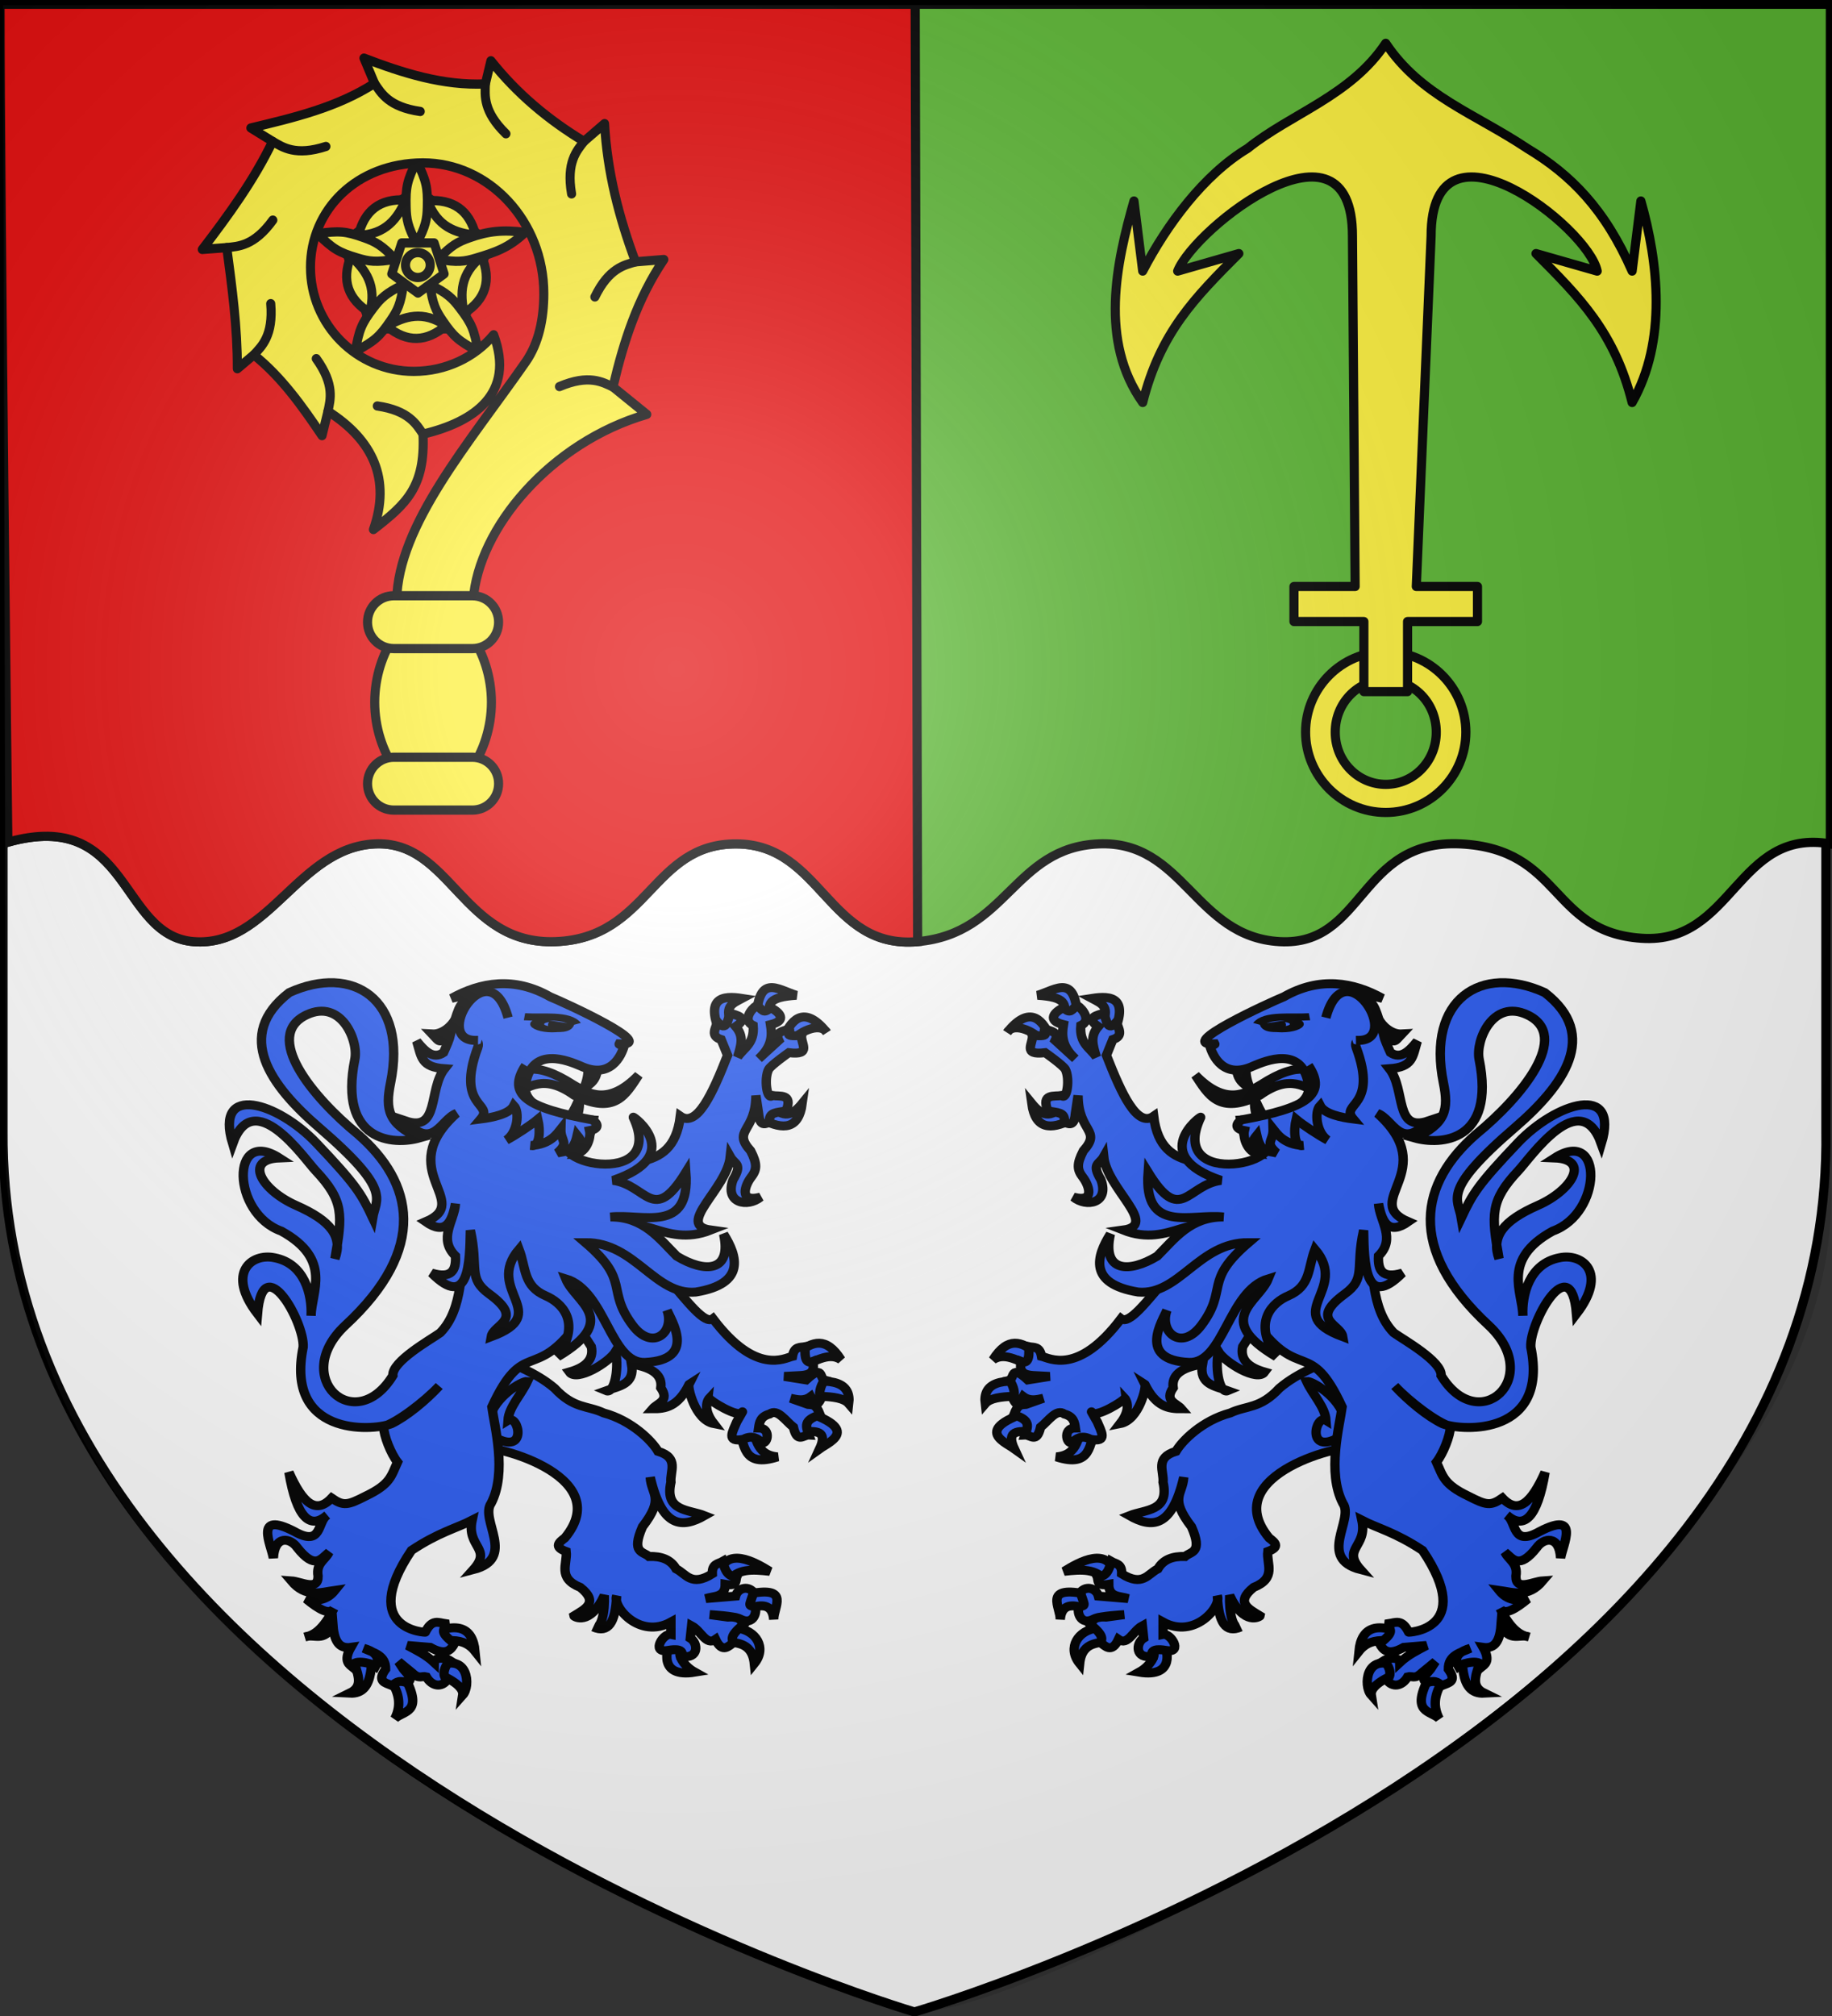 <svg xmlns="http://www.w3.org/2000/svg" xmlns:xlink="http://www.w3.org/1999/xlink" width="600" height="660" viewBox="-300 -300 600 660"><rect x="-300" y="-300" width="600" height="660" fill="#333333" stroke="none"/><defs><g id="c"><path id="b" d="M0 0v1h.5z" transform="rotate(18 3.157 -.5)"/><use xlink:href="#b" width="810" height="540" transform="scale(-1 1)"/></g><g id="d"><use xlink:href="#c" width="810" height="540" transform="rotate(72)"/><use xlink:href="#c" width="810" height="540" transform="rotate(144)"/></g><g id="f"><path id="e" d="M0 0v1h.5z" transform="rotate(18 3.157 -.5)"/><use xlink:href="#e" width="810" height="540" transform="scale(-1 1)"/></g><g id="g"><use xlink:href="#f" width="810" height="540" transform="rotate(72)"/><use xlink:href="#f" width="810" height="540" transform="rotate(144)"/></g><g id="i"><path id="h" d="M0 0v1h.5z" transform="rotate(18 3.157 -.5)"/><use xlink:href="#h" width="810" height="540" transform="scale(-1 1)"/></g><g id="j"><use xlink:href="#i" width="810" height="540" transform="rotate(72)"/><use xlink:href="#i" width="810" height="540" transform="rotate(144)"/></g><g id="l"><path id="k" d="M0 0v1h.5z" transform="rotate(18 3.157 -.5)"/><use xlink:href="#k" width="810" height="540" transform="scale(-1 1)"/></g><g id="m"><use xlink:href="#l" width="810" height="540" transform="rotate(72)"/><use xlink:href="#l" width="810" height="540" transform="rotate(144)"/></g><g id="o"><path id="n" d="M0 0v1h.5z" transform="rotate(18 3.157 -.5)"/><use xlink:href="#n" width="810" height="540" transform="scale(-1 1)"/></g><g id="p"><use xlink:href="#o" width="810" height="540" transform="rotate(72)"/><use xlink:href="#o" width="810" height="540" transform="rotate(144)"/></g><g id="r"><path id="q" d="M0 0v1h.5z" transform="rotate(18 3.157 -.5)"/><use xlink:href="#q" width="810" height="540" transform="scale(-1 1)"/></g><g id="s"><use xlink:href="#r" width="810" height="540" transform="rotate(72)"/><use xlink:href="#r" width="810" height="540" transform="rotate(144)"/></g><g id="v"><path id="u" d="M0 0v1h.5z" transform="rotate(18 3.157 -.5)"/><use xlink:href="#u" width="810" height="540" transform="scale(-1 1)"/></g><g id="w"><use xlink:href="#v" width="810" height="540" transform="rotate(72)"/><use xlink:href="#v" width="810" height="540" transform="rotate(144)"/></g><g id="y"><path id="x" d="M0 0v1h.5z" transform="rotate(18 3.157 -.5)"/><use xlink:href="#x" width="810" height="540" transform="scale(-1 1)"/></g><g id="z"><use xlink:href="#y" width="810" height="540" transform="rotate(72)"/><use xlink:href="#y" width="810" height="540" transform="rotate(144)"/></g><radialGradient xlink:href="#a" id="B" cx="221.445" cy="226.331" r="300" fx="221.445" fy="226.331" gradientTransform="matrix(1.353 0 0 1.349 -76.24 -84.357)" gradientUnits="userSpaceOnUse"/><linearGradient id="a"><stop offset="0" style="stop-color:white;stop-opacity:.314"/><stop offset=".19" style="stop-color:white;stop-opacity:.251"/><stop offset=".6" style="stop-color:#6b6b6b;stop-opacity:.125"/><stop offset="1" style="stop-color:black;stop-opacity:.125"/></linearGradient></defs><g style="display:inline"><path d="M-.5 358.677s-300-88.5-298.5-288.5v-368.5h597v368.5c3.042 200.43-298.5 288.5-298.5 288.5Z" style="display:inline;fill:#fff;stroke:#000;stroke-width:3;stroke-linecap:butt;stroke-linejoin:miter;stroke-miterlimit:4;stroke-dasharray:none;stroke-opacity:1"/><path d="M-300-298.612h599.464v274.887c-30.757-5.307-31.682 32.9-61.815 30.902C207.515 5.18 211.78-22.07 178.37-23.725c-33.41-1.655-31.42 33.557-59.278 32s-31.372-33.219-59.278-32c-27.907 1.218-29.96 29.417-59.278 32-29.319 2.582-31.396-31.83-59.278-32s-28.595 30.83-59.278 32-34.148-33.267-59.278-32-34.743 33.916-59.278 32c-24.535-1.917-20.516-43.846-60.855-32.558 0 0-2.57-210.139-2.57-274.329z" style="display:inline;fill:#5ab532;stroke:#000;stroke-width:3"/><path d="M-300-298.612H-.268L.537 8.275c-29.319 2.582-31.396-31.83-59.278-32s-28.595 30.83-59.278 32-34.148-33.267-59.278-32-34.743 33.916-59.278 32c-24.535-1.917-20.516-43.846-60.855-32.558 0 0-2.57-210.139-2.57-274.329z" style="display:inline;fill:#e20909;stroke:#000;stroke-width:3"/></g><g style="display:inline"><g style="display:inline;stroke-width:1.162" transform="matrix(.854 0 0 .867 -258.253 -282.725)"><path d="m110.801 51.431 27.98 20.18-10.687 32.653H93.508L82.821 71.612Z" style="fill:#fcef3c;stroke:#000;stroke-width:3.485;stroke-linecap:round;stroke-linejoin:round"/><path d="M88.543 68.983c10.556-.377 14.971-6.33 18.177-13.379-10.023-.616-15.87 4.116-18.177 13.38m-15.76-.675c6.149 5.801 8.055 7.02 15.457 9.202 4.328 1.276 7.183 1.764 14.414.432-5.062-5.296-7.646-6.61-11.903-8.103-7.28-2.553-9.559-2.637-17.968-1.531m20.08 29.822c2.9-10.082-1.437-16.09-7.2-21.295-3.688 9.272-.961 16.254 7.2 21.295m-5.517 14.67c7.458-4.012 9.214-5.435 13.592-11.749 2.56-3.692 3.91-6.236 4.87-13.475-6.639 3.143-8.696 5.177-11.442 8.735-4.696 6.084-5.48 8.209-7.02 16.49m34.777-9.742c-8.763-5.854-15.86-3.615-22.628.218 7.744 6.347 15.276 5.93 22.628-.218m12.35 9.743c-1.54-8.281-2.36-10.38-7.056-16.464-2.746-3.558-4.767-5.618-11.405-8.76.959 7.238 2.272 9.809 4.832 13.5 4.378 6.314 6.17 7.711 13.63 11.724m1.413-35.844c-8.316 6.465-8.364 13.856-6.784 21.43 8.474-5.35 10.402-12.59 6.784-21.43m16.6-9.125c-8.41-1.105-14.123-.503-21.404 2.05-4.257 1.493-6.855 2.764-11.917 8.06 7.23 1.332 10.1.887 14.428-.39 7.402-2.182 12.745-3.918 18.894-9.72M115.129 55.89c3.623 9.85 10.69 12.179 18.434 13.027-2.506-9.653-8.847-13.71-18.434-13.027m-4.223-15.088c-3.659 7.598-4.236 9.774-4.04 17.437.115 4.48.53 7.327 4.04 13.742 3.51-6.415 3.97-9.261 4.084-13.742.197-7.663-.426-9.839-4.084-17.437" style="fill:#fcef3c;stroke:#000;stroke-width:3.485;stroke-linecap:round;stroke-linejoin:round"/><path d="M105.195 71.797h12.403l3.833 11.71-10.034 7.237-10.035-7.237z" style="fill:#fcef3c;stroke:#000;stroke-width:3.485;stroke-linecap:round;stroke-linejoin:round"/><ellipse cx="111.362" cy="80.166" rx="4.736" ry="4.701" style="fill:#fcef3c;stroke:#000;stroke-width:3.485;stroke-linecap:round;stroke-linejoin:round"/><path fill-rule="evenodd" d="M139.576 245.223c0 19.427-12.64 35.176-22.377 35.176s-22.377-15.749-22.377-35.176 12.64-35.176 22.377-35.176 22.377 15.749 22.377 35.176" style="fill:#fcef3c;stroke:#000;stroke-width:3.485;stroke-linecap:round;stroke-linejoin:round"/><path d="M140.431 106.487c-7.273 8.597-18.442 13.816-30.627 13.816-21.879 0-39.615-17.607-39.615-39.326s17.736-39.325 43.097-39.39 46.385 22.08 46.385 49.352c0 9.467-1.906 18.706-6.937 25.812-21.87 30.891-48.922 61.459-49.488 89.955h29.362c1.824-27.128 29.642-59.594 66.547-70.162l-12.958-10.351c4.125-17.302 9.408-33.398 19.502-48.117l-10.863.866c-6.42-16.99-10.868-34.077-11.867-52.189l-7.897 6.713C161.324 25.264 149.38 15.43 139.384 3.02l-2.138 8.748c-16.214.715-31.602-4.106-46.551-9.745l4.057 9.529c-14.41 9.127-31.02 12.976-47.424 16.847l8.333 5.067C48.472 48.19 38.706 61.35 28.698 74.264l9.38-.693c2.054 15.212 4.116 30.251 4.058 45.736l6.326-5.24c10.63 8.377 18.597 19.454 26.155 30.505l2.268-9.182c17.38 10.88 24.196 25.753 17.436 44.637 12.433-9.501 19.953-16.003 19.017-36.034 19.547-4.523 35.513-15.294 27.093-37.506" style="fill:#fcef3c;stroke:#000;stroke-width:3.485;stroke-linecap:round;stroke-linejoin:round"/><path d="M113.338 143.993c-2.502-3.654-5.42-8.901-17.524-10.617m90.383-7.183c-4.04-1.854-9.263-4.86-20.53-.141m-88.782 9.338c.91-4.325 2.687-10.053-4.48-19.889m-23.943-1.435c3.024-3.242 7.519-7.244 6.479-19.338M38.079 73.57c4.425-.477 10.461-.57 17.67-10.375m-.088-29.73c3.862 2.196 8.801 5.643 20.439 1.917m18.652-23.831c2.502 3.654 5.419 8.901 17.524 10.617m62.796 11.297c-2.728 3.492-6.854 7.867-4.756 19.826m24.52 25.65c-4.275 1.233-10.203 2.365-15.587 13.264m-42.003-80.438c-.14 4.417-.887 10.364 7.891 18.815M102.12 266.012h30.157c5.569 0 10.052 4.45 10.052 9.978 0 5.529-4.483 9.979-10.052 9.979H102.12c-5.569 0-10.052-4.45-10.052-9.979s4.483-9.978 10.052-9.978m0-60.98h30.157c5.569 0 10.052 4.45 10.052 9.978s-4.483 9.979-10.052 9.979H102.12c-5.569 0-10.052-4.45-10.052-9.979s4.483-9.978 10.052-9.978" style="fill:#fcef3c;stroke:#000;stroke-width:3.485;stroke-linecap:round;stroke-linejoin:round"/></g><g stroke-linejoin="round" stroke-width="4.329" style="display:inline;fill:#fcef3c;stroke:#000;stroke-width:4.706;stroke-miterlimit:4;stroke-dasharray:none"><path d="M203.52 59.663c-22.95 0-41.22 18.795-41.22 41.23 0 22.429 18.274 41.23 41.22 41.23 22.95 0 41.19-18.795 41.19-41.23 0-22.429-18.24-41.23-41.19-41.23zm0 14.409c14.14 0 25.969 11.667 25.969 26.816 0 15.15-11.826 26.816-25.969 26.816-14.14 0-25.969-11.667-25.969-26.816 0-15.15 11.826-26.816 25.969-26.816z" color="#000" style="fill:#fcef3c;stroke-width:4.706;stroke-miterlimit:4;stroke-dasharray:none" transform="matrix(.637 0 0 -.638 24.207 4.048)"/><path d="M192.27 121.67v35.964h-35.948v17.982h31.455l-1.375 179.82c0 67.43-80.884 4.495-89.87-17.982l31.455 8.991c-22.468-22.477-40.442-40.459-49.43-76.42-22.468 31.468-13.481 71.927-4.494 103.4l4.494-35.964c12.481 23.937 31.455 49.45 53.922 62.936 22.468 17.982 53.05 26.973 71.02 53.945 17.974-26.973 45.808-35.964 72.77-53.945 22.468-13.486 39.942-31.11 53.922-62.936l4.494 35.964c8.987-31.468 13.481-71.927-4.494-103.4-8.987 35.964-26.961 53.945-49.43 76.42l31.455-8.991c-4.494 22.477-85.38 85.41-85.38 17.982l-7.612-179.82h31.455v-17.982h-35.948V121.67Z" style="fill:#fcef3c;stroke-width:4.706;stroke-miterlimit:4;stroke-dasharray:none" transform="matrix(.637 0 0 -.638 24.207 4.048)"/></g><g style="display:inline"><g id="A" style="display:inline;fill:#2b5df2;stroke:#000;stroke-width:9.518;stroke-miterlimit:4;stroke-dasharray:none;stroke-opacity:1"><g style="fill:#2b5df2;stroke:#000;stroke-width:9.518;stroke-miterlimit:4;stroke-dasharray:none;stroke-opacity:1"><path d="M211.11 382.203 174.28 343.4c-13.594-11.104-27.42-17.36-42.747 7.891 12.92-9.113 28.22 3.192 42.748 8.55l4.604 17.757c-41.362-8.808-57.707-.605-55.244 20.388 9.49-11.577 44.26-6.3 67.74-8.55l-2.631 10.523c-84.086 23.096-46.379 37.877-35.514 46.036-7.11-16.007-.9-20.316 17.171-17.703l33.469-34.252 21.045 24.333c-8.13 13.119-5.185 33.989-28.937 36.172 36.304 12.41 33.421-14.37 40.117-31.568l-16.441-30.91M255.831 580.817c-6.508-32.57-36.805-14.412-51.955-4.603 18.2-2.172 32.98-2.974 42.09 10.522 0 0 38.145 15.126 30.91 18.415-.297 11.612-32.616 12.29-33.54 11.18l-19.73-16.442c-40.856-7.934-23.198 14.56-23.676 27.622 1.003-14.645 9.758-17.11 23.018-12.495.885-1.107 57.411.414 48.667 7.892-2.35 2.534-30.93 21.664-34.856 13.81-18.27 2.176-30.248 20.392-17.1 37.487 2.578-25.664 22.95-20.122 25.65-24.333 16.204-18.475 30.145-16.577 44.72-20.388 2.056 11.55 8.18 25.135 3.947 33.541 3.82-.546-.435 12.652-13.811 20.388 37.926 6.53 27.791-26.495 25.649-27.622-14.537-11.062-11.297-33.975-16.442-51.298M557.041 647.241c-35.3-19.898-50.924-11.396-53.27 13.811 14.333-18.885 37.425-8.804 53.928-6.576l28.28-5.262-44.722 28.28c-30.485-15.243-33.383 20.466-24.99 30.252-1.974-13.153 29.594-24.333 29.594-24.333l42.748-22.36-13.81 28.279c-18.71 37.992 1.639 34.629 10.522 43.406-5.437-11.137-5.934-23.508 2.63-38.145l18.415-48.667c4.32 21.767-2.67 61.42 24.991 59.847-15.96-8.092-7.058-21.83-3.288-38.144l-30.253-35.514M253.2 6.677c17.72-40.836-1.62-42.646-21.045-39.46 10.766 6.01 19.138 8.72 9.208 30.252 0 0 1.315 57.875 1.315 55.244-7.404.543-29.738-59.786-24.991-61.82-1.675-51.193-21.285-33.185-40.775-26.965 28.434 1.952 29.622 8.824 26.306 23.676 8.697 4.908 30.707 59.114 26.307 59.848l-40.118-39.46c-8.744-21.58-22.46-31.828-43.406-4.604 6.902-11.83 30.982.067 36.83 11.838 3.666-1.38 43.66 41.751 41.432 44.721L203.218 79.02c-12.817 17.638-22.888 11.938-32.225 0 3.558 27.29 19.077 28.269 40.117 17.099 0 0 3.946-23.018 6.577-23.018s23.676-37.487 23.676-37.487" style="fill:#2b5df2;fill-rule:evenodd;stroke:#000;stroke-width:9.518;stroke-linecap:butt;stroke-linejoin:miter;stroke-miterlimit:4;stroke-dasharray:none;stroke-opacity:1" transform="matrix(.322 0 0 .308 -17.134 36.952)"/></g><path d="M392.925 157.9c-33.54-26.661-90.093 1.983-98.007-65.456-16.91 12.234-32.576-23.6-48.016-64.754l6.511-16.742c11.29-3.688 5.679-11.601 3.72-18.601-9.503 11.097-10.054-2.424-13.02-9.301-5.417 1.928-19.545 4.173-5.581 14.177-8.15 9.94-5.832 18.924-1.86 32.327-6.344-9.874-17.382-14.113-15.812-33.483 11.058-5.472 1.935-17.68-3.72-21.392-5.736 4.494-6.583 9.668-13.998 2.405-9.238 4.74-17.2 13.684.047 18.057-1.753 11.448-1.716 23.096 12.09 36.273l-20.46-19.532c4.147-9.07-4.457-9.637-10.232-12.09-3.964 2.968 8.729 8.67-13.068 6.782 1.434 8.12-11.1 21.578 13.068 18.33 0 0 18.335 13.535 20.462 17.67 4.924 9.575 1.87 33.493-3.72 27.903-7.118 1.325-21.288-2.682-13.952 16.31 9.083 2.041 17.95.975 16.742 11.592 7.689 5.147 10.46.458 11.16-8.37l2.791-19.532c.067 39.08 24.592 36.342 5.308 58.82-6.935 14.147-6.34 20.117-.31 28.253 5.43 7.324 13.442 27.263-9.643 20.926 13.08 11.197 36.672 6.623 27.897-18.487-9.948-17.473-1.786-15.904 2.79-24.407 3.47 34.245 56.479 72.707 19.765 77.9 49.153 20.276 72.953-25.769 109.884 3.272-42.046-6.723-95.527 104.103-111.977 90.893-43.9 60.64-72.99 41.957-80.917 39.993-1.805-11.017-7.919-9.107-13.021-10.23 1.12 13.37-1.546 18.222-7.44 15.81-3.055 11.033 2.935 14.314 12.09 14.882l16.742.93-22.322 3.72c-17.595-17.091-13.472-1.606-18.602 0 4.522 7.641 6.208 14.573 3.72 20.462 5.914 11.586 7.636 2.212 10.231-2.79 6.821 5.31 13.642 3.347 20.462 1.86l-17.671 6.51c-4.34.468-8.023-.872-12.364 11.002 17.627 5.794 14.383 12.327 11.434 21.551 5.494-.321 11.902 9.401 15.81-8.37 8.062-6.662 16.122-20.066 24.183-13.952 9.408 2.685 10.318 8.77 11.16 14.881-14.214 0-8.114 20.723-2.179 14.496 2.393-2.51 8.581-7.694 17.56-2.564 18.427 3.971 10.698-8.761 6.942-18.442 0 0-7.449-13.58-5.58-10.231 3.72 6.671 33.482-12.586 33.482-14.881 0 0 8.399 9.4-4.65 26.972 19.623-3.97 27.255-40.425 25.112-41.853 11.3 24.077 24.176 26.116 37.203 26.042-5.086-6.166-17.67-8.165-8.371-22.322-1.683-12.515 6.907-21.361 29.763-25.112-3.698 21.7 12.77 23.236 25.789 28.221-7.732 3.436-13.249-20.507-9.659-41.694 6.998 11.957 39.74 32.567 47.115 21.843-16.461-4.89-25.136-13.32-22.322-26.972l53.944-88.357M491.275 344.716c-24.257 10.333-49.2 19.75-68.397 36.829-19.638 22.165-33.462 18.17-49.983 26.307-28.48 8.029-49.11 29.64-55.243 40.775-21.858 6.928-12.068 21.16-13.154 32.883 6.673 31.201-17.997 28.82-34.198 35.514 22.57 13.414 43.104 13.603 55.244-40.775-1.157 18.8-14.912 21.596 7.892 52.613 11.75 28.164-.599 26.003-6.577 31.568-12.45-.48-22.18 3.122-27.622 13.153-10.257 5.215-15.29 19.388-36.83 5.261.38-10.863-6.01-10.444-10.522-13.153-2.313 9.025-5.252 17.112-14.468 15.784 1.668 4.151-1.218 10.905 11.838 8.55.015 14.228 11.618 12.233 19.73 15.126l-30.253-2.63c-1.91-7.778-12.002-12.004-18.415-3.947 5.252 16.525 5.279 12.797-1.315 15.784-2.364 4.007 1.042 20.354 15.126 12.496 5.744-3.205 30.91-4.604 30.91-4.604l-18.414 2.63c-12.294-.885-13.687 3.68-15.784 7.893 14.642 12.762 10.886 15.303 10.523 19.73 3.819 2.336 10.718 11.817 17.757-3.946 9.645 7.05 14.687-9.063 24.333-14.47l1.315 13.154c-8.386 5.264-8.46 22.773 8.55 19.072-2.627-9.632 11.991-6.402 15.126-5.918 16.116 2.483 3.999-18.689-3.946-17.1v-13.153c32.288 18.538 59.482-16.606 55.244-27.622 1.057 28.05 8.591 39.904 23.676 32.883-8.463 3.627-11.863-16.337-11.18-33.54 14.829 32.982 30.793 22.466 30.91 21.702-11.676-7.45-25.49-14.305-6.577-30.252 23.781-10.007 12.967-24.955 14.469-38.145 12.68-4.823 7.569-9.645 1.315-14.468-53.853-67.995 80.34-101.977 89.443-95.362" style="fill:#2b5df2;fill-rule:evenodd;stroke:#000;stroke-width:9.518;stroke-linecap:butt;stroke-linejoin:miter;stroke-miterlimit:4;stroke-dasharray:none;stroke-opacity:1" transform="matrix(.322 0 0 .308 -17.134 36.952)"/><path d="M489.302 414.428c-5.591-24.245-33.503-40.707-38.802-40.117 6.276 14.25 18.834 27.183 19.73 41.433-10.92-6.99-20.539 38.209 13.81 17.756l6.577-.657" style="fill:#2b5df2;fill-rule:evenodd;stroke:#000;stroke-width:9.518;stroke-linecap:butt;stroke-linejoin:miter;stroke-miterlimit:4;stroke-dasharray:none;stroke-opacity:1" transform="matrix(.322 0 0 .308 -17.134 36.952)"/><path d="M511.878 218.63c7.414 35.64 3.05 78.01 27.274 104.045 9.41 7.084 49.38 30.365 48.153 45.427 38.458 65.625 104.995 2.19 48.515-53.202-84.992-82.13-69.227-152.17-12.825-203.347 46.316-39.61 97.134-104.57 52.068-126.82-35.116-17.337-52.919 27.223-49.069 47.202 16.96 88.008-39.468 91.445-65.629 83.659 31.86-14.974 34.786-30.344 29.295-58.59-17.308-89.027 38.588-126.631 103.035-95.964 56.283 45.348 19.213 98.887-30.304 143.442-75.04 67.52-57.826 75.238-54.549 95.964 11.553-25.508 16.592-34.752 57.58-79.802 38.744-42.585 103.657-64.333 84.852 1.01-21.473-62.591-72.374 15.307-84.302 28.56-29.086 32.318-27.506 47.14-19.744 93.669-8.096-23.373 3.853-40.203 39.396-56.569 35.077-16.151 53.794-48.947 17.173-50.507 49.754-33.342 48.785 58.824-2.02 77.782-52.499 30.237-30.451 64.68-30.305 89.903-1.08-22.09 6.457-55.529 37.375-61.62 23.02-5.045 49.288 15.777 17.173 59.6-5.49-70.191-47.892 8.705-46.467 35.355 18.358 94.095-68.75 89.79-89.651 81.57-15.35-7.71-35.014-24.633-48.74-40.154 15.194 16.943 43.423 39.16 56.63 42.886-.179 10.133-7.556 29.18-14.203 38.02 6.616 15.051 7.157 23.47 32.447 36.119 18.387 9.844 22.575 10.709 34.596 2.074 16.267 18.013 29.687 4.697 43.399-27.42-7.866 48.659-21.549 61.201-38.722 45.702 10.1 6.987 4.702 34.112 33.335 17.173 41.58-22.413 23.401 14.342 21.214 28.284-1.279-24.813-17.443-21.43-24.244-11.112-18.288 24.221-24.33 11.706-32.325 5.051 3.844 8.292 13.347 11.49 11.112 25.254-.277 16.425 17.234 5.738 27.274 5.05-14.816 18.397-29.631 12.289-44.447 10.102 8.227 10.72 18.386 11.779 29.295 9.092-12.639 10.857-23.66 17.94-28.285 10.101 11.378 23.005 20.586 28.649 29.295 30.305-9.428-3.704-18.856 6.173-28.285-12.122-1.445 20.052-8.693 24.632-18.182 23.233 8.225 15.062.97 18.662-2.02 21.214 1.81-9.057-18.275-5.051-23.234-1.01-6.02-10.878 3.378-16.713 12.122-19.194-10.028 4.789-22.431 7.2-22.224 22.224 9.102 13.138.353 14.377-6.06 17.172-4.326-1.654-5.363-6.232-15.153-3.03-7.736-2.412-1.545-8.49 3.03-14.142l5.051-8.081-14.142 12.121c-7.163 7.062-9.428 2.694-14.142 4.041-5.724 10.219-15.594 11.813-21.318 3.178 7.5-5.695.282-17.93-2.926-20.35 5.46-3.613 16.096-3.802 16.163 2.02 8.625-8.393 18.004-13.016 27.274-18.183l-23.233 2.02c-16.411 9.726-21.32 2.098-24.55-3.993 17.78-14.21 8.444-14.262 9.397-21.26 6.735-.992 13.469-5.304 20.203 9.09-2.587.516 69.25-1.343 14.142-86.872-27.68-19.242-45.913-23.621-61.73-32.116 5.852 28.755-20.788 29.791-1.261 52.525-44.483-12.039-6.159-53.092-18.104-70.566-16.242-32.708-3.318-82.152-.727-102.376-32.999-74.52-43.026-25.07-87.883-89.904l54.548-120.208ZM379.995 21.145c-1.584 20.181-3.106 32.624 12.495 40.775-5.63-16.212-4.673-24.343 1.973-38.802 86.699-7.198 132.487 3.501 24.334 81.55-8.583-3.592-16.03-18.307-21.045-30.91-1.578 16.57 5.962 30.123 11.838 35.514C426.12 97.211 595.306 3.5 384.598 21.802" style="fill:#2b5df2;fill-rule:evenodd;stroke:#000;stroke-width:9.518;stroke-linecap:butt;stroke-linejoin:miter;stroke-miterlimit:4;stroke-dasharray:none;stroke-opacity:1" transform="matrix(.322 0 0 .308 -17.134 36.952)"/><path d="M474.833 49.425c-18.776-4.242-30.533-17.602-70.875 9.587-15.394 9.535-35.878 22.732-66.576-10.245 13.161 20.757 23.839 42.873 65.336 21.501 31.911-23.704 46.25-7.916 62.908-1.113" style="fill:#2b5df2;fill-rule:evenodd;stroke:#000;stroke-width:9.518;stroke-linecap:butt;stroke-linejoin:miter;stroke-miterlimit:4;stroke-dasharray:none;stroke-opacity:1" transform="matrix(.322 0 0 .308 -17.134 36.952)"/><path d="M427.378-34.507c36.377-21.708 70.648-15.577 100.248 1.653-16.982-3.967-20.455-6.304-29.36 3.19 18.425-4.09 20.478 2.31 25.64 18.94 3.249 6.93 12.907 16.396 23.411 15.768-7.72 8.427-6.511 11.247-18.798.184 1.36 5.953 4.158 12.35 7.25 19.589 10.65 7.54 19.188-1.716 27.274-12.122-4.867 16.973-4.423 27.519-28.284 29.295 16.647 22.128 4.838 67.74 39.396 55.558-28.059 32.142-35.44-1.884-51.518-8.081 64.829 61.183-17.732 93.388 31.315 115.157-19.693 14.384-26.64 1.152-30.305-19.193 1.162 18.52 17.94 37.04 0 55.559-.807 14.949 3.634 24.65 24.244 18.182-38.076 39.98-38.864-11.603-39.396-45.456-8.621 40.231 2.996 50.745-19.193 67.68-36.557 27.9-4.128 32.025-2.02 45.457-63.628-24.829 7.187-49.183-28.284-92.934-7.31 20.141-4.134 39.081-27.275 49.497-14.884 6.7-37.017 26.639-12.121 64.65-64.22-39.916-17.765-57.697-8.082-82.833-40.827 12.84-45.087 90.639-80.812 88.894-53.348-2.606-26.134-45.182-22.223-55.559-8.255 23.613 14.929 44.33 35.142 15.918 27.24-38.288 1.666-46.36 47.874-87.67-50.523-.427-70.623 56.426-112.31 52.56-51.265-8.748-42.273-38.48-28.285-61.62-8.646 40.524 18.991 41.564 47.661 23.449 17.661-18.455 33.785-41.903 67.496-41.632-32.686-3.999-81.403 18.72-76.771-47.477 33.428 56.644 39.65 13.264 74.17 8.572-75.086-26.596-20.188-68.87-20.632-67.16-35.852 79.367 104.295 47.85 61.496 15.745-13.512-3.53-15.113 21.551-20.867-12.715 35.923-1.975 75.621-14.201 68.467-40.406-7.31-38.03-42.902-22.676-55.335-17.173-30.393 14.788-41.655-10.237-44.711-21.94-.373-1.43 6.055.186 5.224-1.446-41.309 2.222 56.734-44.295 70.274-50.08z" style="fill:#2b5df2;fill-rule:evenodd;stroke:#000;stroke-width:9.518;stroke-linecap:butt;stroke-linejoin:miter;stroke-miterlimit:4;stroke-dasharray:none;stroke-opacity:1" transform="matrix(.322 0 0 .308 -17.134 36.952)"/><g style="fill:#2b5df2;stroke:#000;stroke-width:7.928;stroke-miterlimit:4;stroke-dasharray:none;stroke-opacity:1" transform="matrix(.488 0 0 .293 181.506 43.395)"><ellipse cx="416.959" cy="3.388" rx="9.865" ry="7.892" style="opacity:1;fill:#2b5df2;fill-opacity:1;fill-rule:evenodd;stroke:#000;stroke-width:9.145;stroke-miterlimit:4;stroke-dasharray:none;stroke-opacity:1" transform="matrix(1.021 0 0 .736 -552.14 -30.203)"/><ellipse cx="74.974" cy="-68.955" rx="4.604" ry="3.946" style="opacity:1;fill:#2b5df2;fill-opacity:1;fill-rule:evenodd;stroke:#000;stroke-width:7.928;stroke-miterlimit:4;stroke-dasharray:none;stroke-opacity:1" transform="translate(-207.164 42.09)"/><path d="M-142.05-27.392c5.126-11.414 21.729-7.16 34.198-8.55" style="fill:#2b5df2;fill-rule:evenodd;stroke:#000;stroke-width:7.928;stroke-linecap:butt;stroke-linejoin:miter;stroke-miterlimit:4;stroke-dasharray:none;stroke-opacity:1"/></g><path d="M470.129-12.3c19.49-75.336 80.048 27.214 30.926 24.09 1.77-.168-1.894 2.592-.181 7.395 22.99 64.462-16.845 59.048-2.983 76.21-11.567-1.513-29.24-5.101-33.631-14.254-6.001 6.724-3.976 28.715 7.692 36.785-9.635-5.442-25.141-16.078-32.08-22.163-2.602 11.627-2.38 30.02 7.107 27.83-20.077-.948-27.226-13.352-30.521-17.655.371 13.616-8.96 13.787 3.568 25.557-9.231-2.253-16.25-.375-20.217-18.774-5.081 6.58-6.032 9.989.492 19.19-9.143-1.207-14.862-15.778-13.08-24.151-11.235-2.253-7.848-8.233-2.653-11.472 65.603-12.507 87.589-26.559 67.808-57.78" style="fill:#2b5df2;fill-rule:evenodd;stroke:#000;stroke-width:9.518;stroke-linecap:butt;stroke-linejoin:miter;stroke-miterlimit:4;stroke-dasharray:none;stroke-opacity:1" transform="matrix(.322 0 0 .308 -17.134 36.952)"/></g><use xlink:href="#A" width="100%" height="100%" transform="matrix(-1 0 0 1 .65 0)"/></g></g><g style="display:inline"><g style="display:inline"><path d="M0 0h600v660H0z" style="fill:none;stroke:none" transform="matrix(-1 0 0 1 298.5 -298.5)"/></g><path d="M301.39 659.89c24.364 8.798 313.03-127.005 299.804-275.807L599.89 3.566h-597L3.87 385.81C15.83 568.888 251.095 640.106 301.39 659.89" style="opacity:1;fill:url(#B);fill-opacity:1;fill-rule:evenodd;stroke:none;stroke-width:1px;stroke-linecap:butt;stroke-linejoin:miter;stroke-opacity:1" transform="translate(-301.89 -301.89)"/></g></svg>